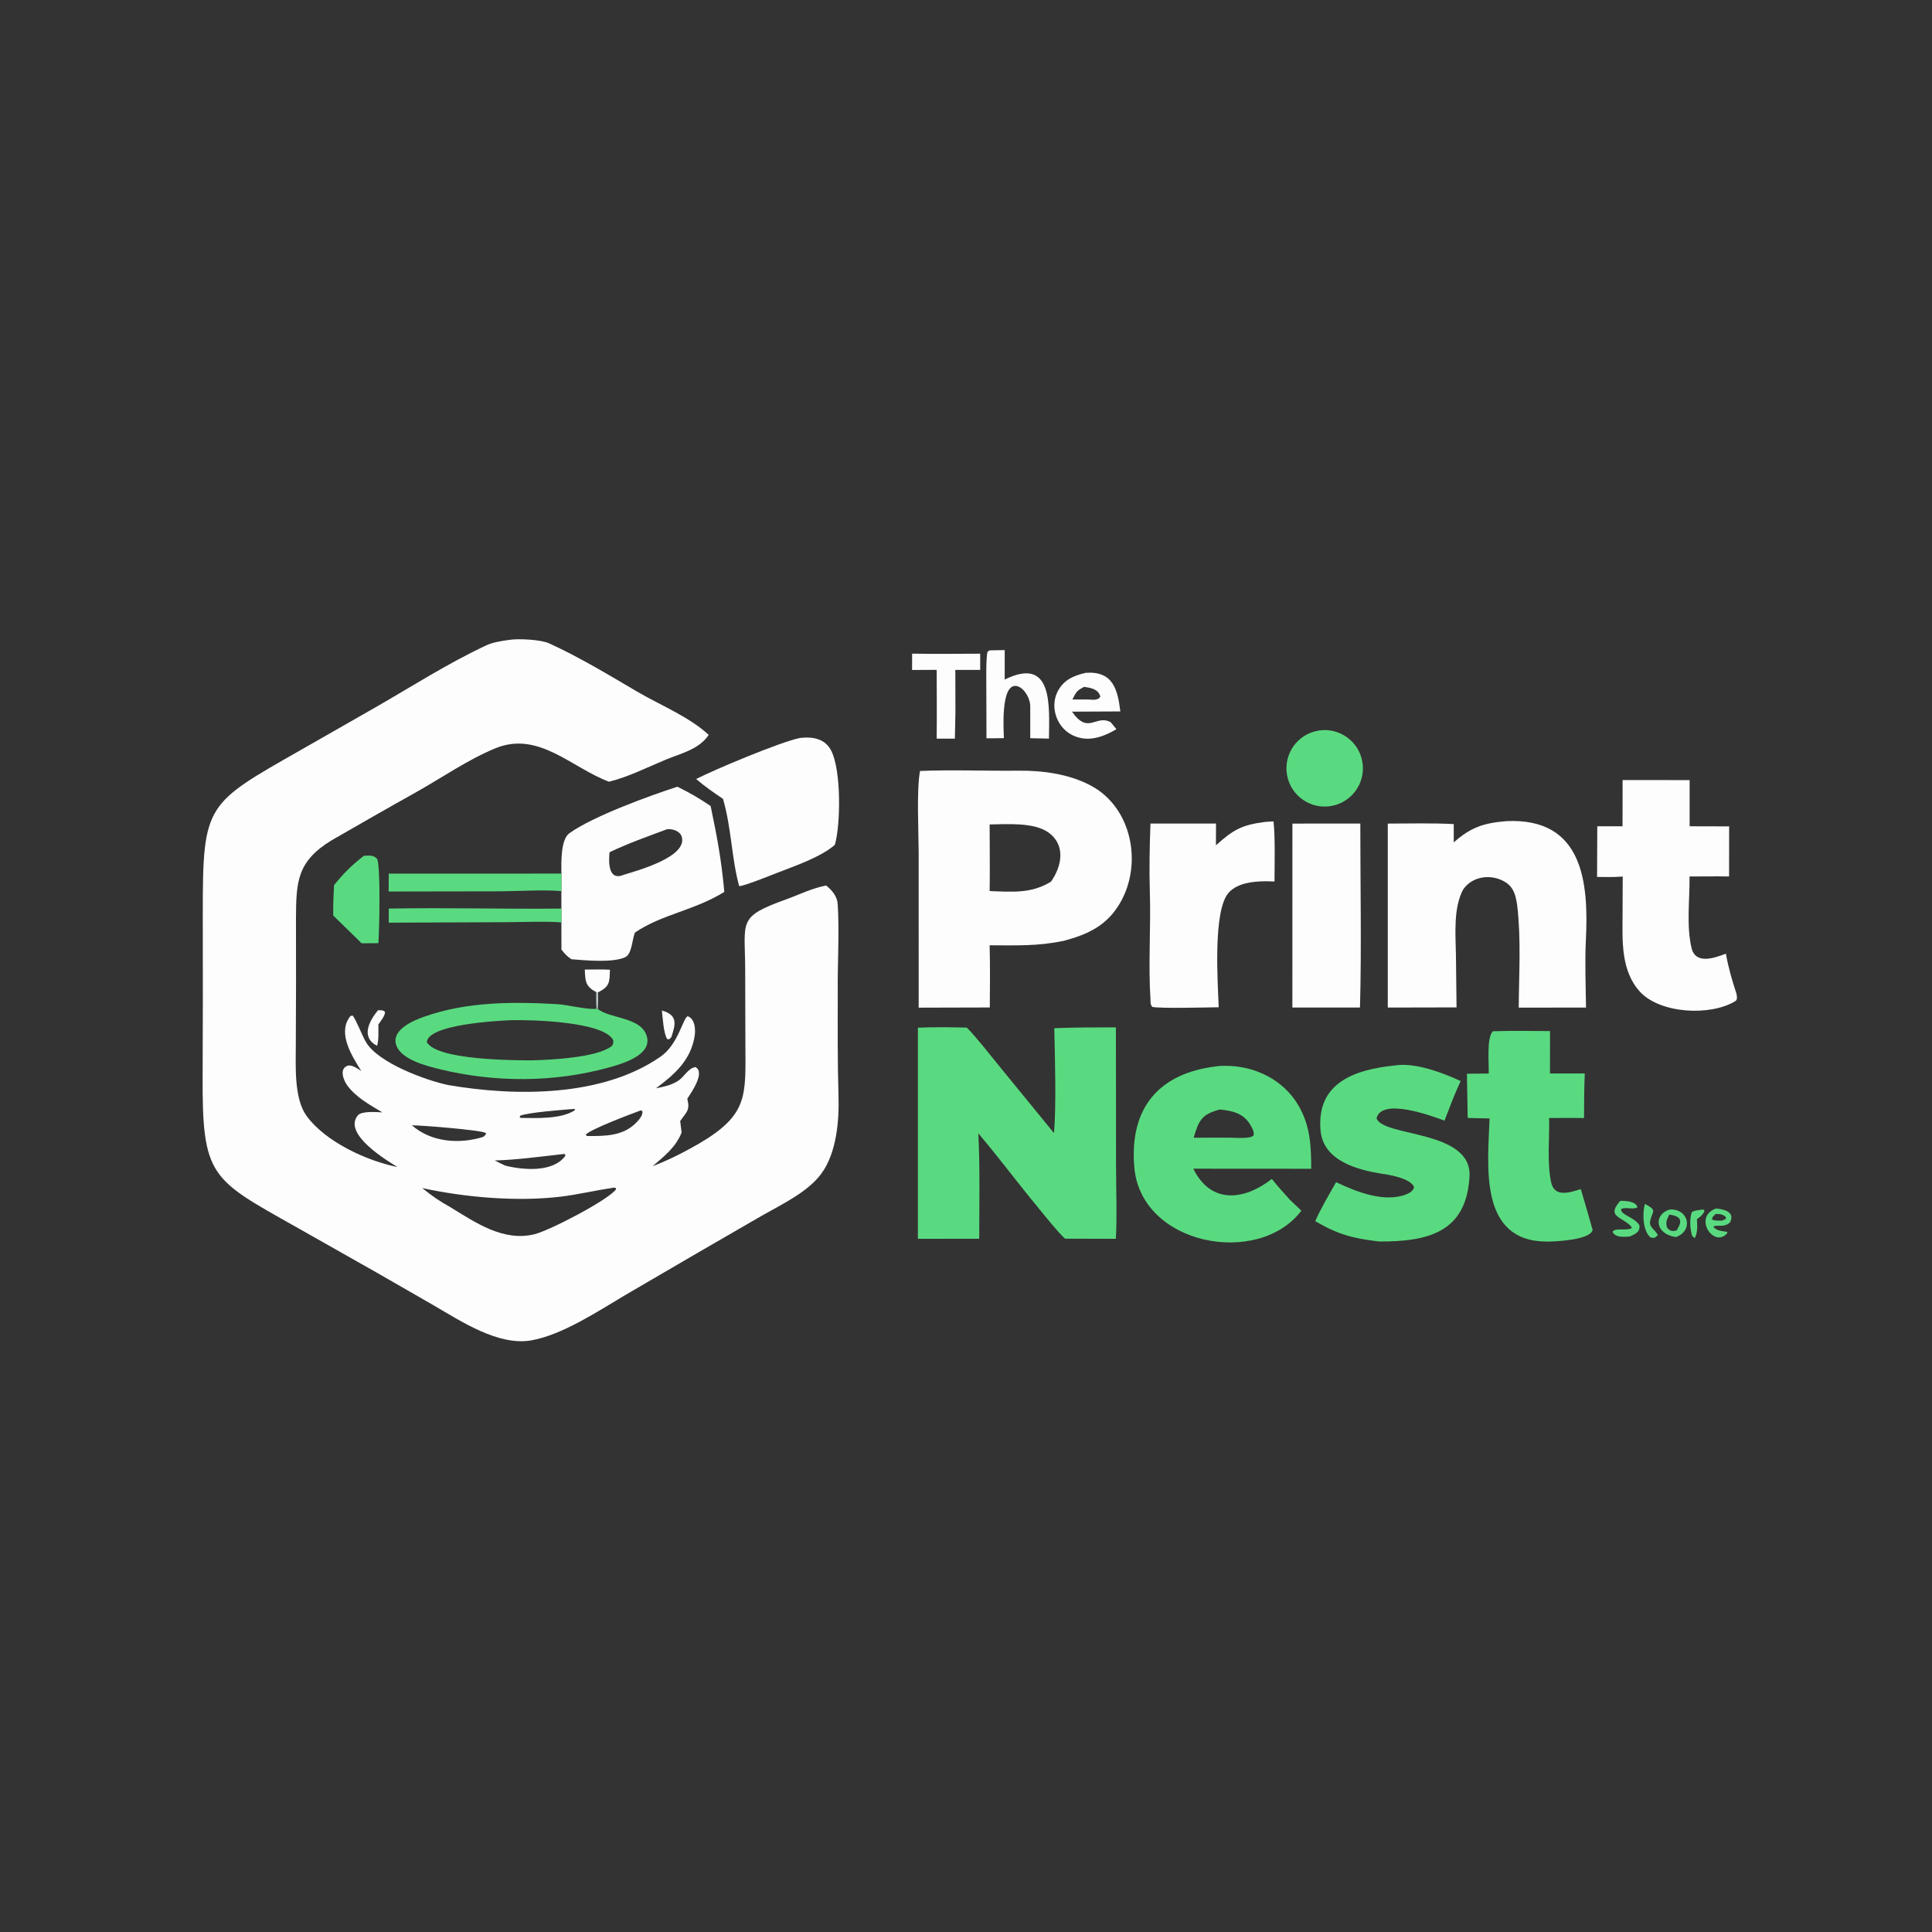 <?xml version="1.0" encoding="utf-8" ?><svg xmlns="http://www.w3.org/2000/svg" xmlns:xlink="http://www.w3.org/1999/xlink" width="4096" height="4096" viewBox="0 0 4096 4096"><rect x="0" y="0" width="4096" height="4096" fill="#333333" stroke="none"/><path fill="#FDFDFD" d="M1079 1356.71C1097.77 1353.41 1146.3 1355.83 1164.05 1363.89C1227.58 1392.74 1290.64 1431.01 1350.8 1466.29C1399.4 1494.79 1461.83 1519.93 1502.5 1558.08C1481.52 1589.16 1444.14 1596.94 1411.2 1610.65C1371.78 1627.05 1332.67 1646.98 1291.19 1657.31C1212.93 1628.43 1142.2 1549.09 1051.14 1586.12C992.305 1610.04 935.498 1649.81 879.789 1680.89C820.801 1713.8 761.828 1747.7 703.259 1781.36C629.154 1826.42 628.011 1870 627.475 1947.19L627.615 2082.5L627.133 2216.05C626.994 2260.42 623.271 2328.86 649.779 2365.57C689.727 2420.88 778.322 2461.33 842.819 2474.26C823.095 2462.18 725.669 2404.52 758.599 2364.77C766.679 2355.02 797.787 2357.67 810.555 2358.27C784.129 2342.56 754.579 2326.35 736.101 2301.01C728.679 2290.83 718.802 2266.73 735.947 2259.79C745.312 2256 758.071 2265.62 765.933 2270.51C747.412 2240.85 716.043 2192.79 740.312 2157.74C743.488 2153.15 742.582 2153.85 747.798 2153.18C755.922 2163.77 767.332 2194.78 775.993 2209.49C801.814 2253.33 902.558 2290.54 950.5 2300.44C1093.4 2324.9 1277.17 2325.94 1400.37 2240.23C1437.74 2214.24 1446.94 2161.25 1457.7 2154.43C1473.26 2159.42 1474.91 2182.17 1472.79 2195.95C1464.87 2247.36 1430.61 2277.6 1390.8 2307.22C1407.58 2303.89 1420.84 2301.45 1435.82 2292.6C1451.18 2283.52 1457.69 2265.17 1474.32 2262.27C1496.08 2273.6 1465.13 2316.81 1457.15 2329.39C1463.25 2354.67 1455.9 2356.37 1442.06 2376.78L1445.11 2401C1432.78 2432.26 1408.45 2451.06 1383.67 2472.41C1417.07 2459.72 1450.4 2442.78 1481.32 2424.92C1587.48 2362.7 1580.64 2323.34 1580.27 2211L1579.86 2053.5C1579.3 1951.43 1563.57 1943.94 1666.9 1906.67C1697 1895.8 1716.91 1884.73 1751.21 1877.24C1763.88 1887.03 1774.98 1900.39 1776.01 1916.75C1779.89 1978.11 1775.3 2042.54 1776.15 2104.11C1775.99 2177.57 1775.54 2250.4 1777.71 2323.86C1779.26 2376.41 1773.54 2444.57 1741.23 2488.33C1711.94 2528.01 1656.39 2553.78 1614.07 2578.01L1477.91 2656.78L1326.17 2745.29C1267.79 2779.88 1193.47 2829.4 1127.23 2841.55C1057.31 2854.37 977.717 2801.42 918.992 2767.2L797.256 2697.24L627.201 2600.99C447.11 2499.5 428.397 2495.63 429.589 2279.12L430.034 2124.42L429.91 1934.29C429.92 1703.36 437.185 1704.47 638.146 1589.78L795.621 1499.85C872.814 1455.54 949.083 1406.57 1029.77 1368.74C1045.04 1361.58 1062.44 1358.99 1079 1356.71ZM895.237 2518.82C916.999 2536.32 930.773 2545.9 955.121 2559.54C1008.36 2592.08 1066.89 2632.77 1132.79 2616.77C1165.65 2608.79 1288.91 2544.29 1305.77 2521.85L1305.65 2518.64C1301.21 2517.61 1301.53 2517.65 1297.07 2518.66C1261.08 2523.92 1223.27 2532.94 1188.17 2537.1C1095.65 2548.09 986.198 2538.59 895.237 2518.82ZM1024.65 2410.28C1030.1 2404.71 1029.93 2407.14 1030.08 2401.93C1017.83 2395.44 891.187 2385.6 873.182 2385.73C914.609 2421.8 973.627 2426.09 1024.65 2410.28ZM1071.44 2471.28C1109.26 2480.6 1172.09 2486.26 1198.42 2450.71L1198.2 2447.06C1194.84 2446.65 1195.02 2446.29 1191.86 2446.93C1147.79 2451.9 1092.54 2459.33 1048.85 2460.24C1056.15 2463.93 1063.96 2468.09 1071.44 2471.28ZM1245.52 2408.5C1282.52 2408.52 1320.28 2408.9 1348.47 2380.53C1354.36 2374.61 1363.14 2364.9 1362.02 2355.95L1358.67 2354.02C1338.78 2361.46 1253.09 2393.38 1242.01 2405.42C1243.8 2408.53 1242.52 2407.65 1245.52 2408.5ZM1104.05 2370.09C1138.18 2370.49 1189.59 2372.79 1218.48 2353.94L1218.69 2350.99L1216.75 2351.03C1197.02 2352.57 1116.13 2358.67 1102.61 2365.68L1101.86 2368.68L1104.05 2370.09Z"/><path fill="#FDFDFD" d="M1950.52 1634.51C2019.53 1631.62 2090.34 1634.69 2159.53 1633.9C2211.21 1633.32 2268.55 1641.32 2314.35 1666.44C2400.17 1713.5 2422.31 1831.58 2375.12 1913.59C2347.33 1961.87 2307.31 1980.76 2255.5 1994.58C2200.03 2006.27 2154.03 2004.21 2098.12 2004.1C2099.2 2049.65 2098.92 2090.58 2098.46 2135.92L1947.68 2136.33L1947.66 1807.21C1947.53 1765.52 1942.98 1673.45 1950.52 1634.51ZM2228.17 1869.18C2251.13 1836.69 2260.19 1791.46 2222.44 1764.7C2191.84 1743.01 2134.79 1747.37 2098.09 1747.92C2098.17 1794.42 2098.88 1842.78 2098.12 1889.13C2145.42 1890.75 2186.59 1895.02 2228.17 1869.18Z"/><path fill="#5ADA80" d="M1946 2178.76C1979.61 2177.39 2016.22 2177.68 2049.8 2178.64C2070.95 2200.17 2099.31 2236.76 2119.12 2260.96L2234.6 2402.34C2239.61 2342.04 2236.52 2242.17 2235.21 2179.85C2279.46 2178.08 2321.51 2178.17 2365.81 2178.07L2366.1 2471.69C2366.16 2517.24 2368.37 2582.32 2365.72 2626.35L2257.91 2626.09C2241.16 2610.63 2217.17 2579.8 2202.03 2561.59C2158.55 2509.3 2118.35 2454.72 2074.11 2402.87C2077.79 2473.75 2076.1 2554.57 2076.07 2626.22L1946 2626.36L1946 2178.76Z"/><path fill="#FDFDFD" d="M3193.61 1740.87C3355.57 1733.22 3368.43 1869.32 3362.17 1993.18C3359.93 2037.58 3361.8 2091.38 3362.53 2136.09L3219.82 2136.31C3220.29 2064.61 3225.09 1990.84 3216.56 1919.28C3213.63 1900.18 3210.21 1882.89 3193.34 1871.44C3164.63 1851.97 3121.85 1856.11 3101.81 1886.1C3081.03 1925.32 3085.89 1980.92 3086.71 2024.51L3088 2135.78L2942.22 2136.09L2942.22 1746.06C2986.46 1745.93 3038.43 1744.77 3082.08 1747.13L3082.08 1785.93C3118.24 1753.82 3145.85 1744.84 3193.61 1740.87Z"/><path fill="#5ADA80" d="M2579.04 2260.77C2585.15 2259.59 2591.71 2259.76 2597.86 2259.68C2660.16 2259.34 2721.44 2289.4 2753.09 2344.13C2778.04 2387.27 2779.74 2429.66 2779.93 2477.89L2529.96 2477.73C2567.3 2553.87 2638.13 2544.9 2696.46 2499.44C2708.49 2514.86 2721.58 2529.07 2734.64 2543.61L2758.99 2566.8C2668.11 2686.71 2419.27 2640.47 2404.87 2475.07C2393.95 2349.73 2456.24 2275.24 2579.04 2260.77ZM2530.67 2412.02L2608.5 2411.93C2620.73 2412.18 2649.53 2414.77 2657.59 2407.53C2659.59 2399.64 2655.22 2392.53 2651.42 2385.76C2637.08 2360.2 2612.71 2354.8 2586.08 2352.21C2547.64 2362.43 2541.48 2375.34 2530.67 2412.02Z"/><path fill="#FDFDFD" d="M1190.21 1852.08C1189.9 1828.48 1188.63 1779.93 1207.01 1766.65C1257.63 1730.07 1379.93 1686.13 1436.11 1667.9C1462.69 1681.08 1481.67 1691.9 1506.61 1708.84C1520.59 1775.8 1529.45 1822.91 1535.6 1890.95C1470.77 1930.87 1403.96 1937.93 1346.06 1977.12L1345.27 1979.43C1339.66 1996.24 1339.09 2023.37 1325.1 2029.55C1297.84 2041.58 1241.34 2036.06 1211.29 2033.64C1200.69 2026.08 1198.42 2023.19 1190.3 2013.29L1190.19 1955.66L1190.19 1926.23L1190.15 1889.25L1190.21 1852.08ZM1292.34 1806.82C1290.17 1826.66 1288.99 1868.78 1322.45 1854.65C1348.88 1846.23 1458.82 1817.19 1445.25 1773.6C1441.66 1762.06 1426.2 1756.8 1414.23 1758.03C1373.56 1773.17 1331.36 1788.07 1292.34 1806.82Z"/><path fill="#FDFDFD" d="M3440.05 1653.79L3582.15 1653.88L3582.15 1751.8L3665.91 1752L3665.78 1858.22C3638.32 1857.71 3609.52 1858.19 3581.95 1858.23C3582.61 1906.59 3574.96 1961.88 3586.08 2009.4C3594.57 2045.72 3634.56 2031.11 3659.05 2021.88C3664.34 2051.99 3672.25 2078.55 3681.63 2107.34C3682.46 2112.5 3683.81 2119.5 3679.09 2122.4C3626.2 2154.88 3519.66 2149 3476.97 2102.68C3436.32 2058.58 3439.78 1994.63 3439.94 1943.16L3440.3 1858.37C3421.25 1859.77 3404.94 1859.44 3385.92 1859.16L3386.38 1751.83L3439.91 1751.8L3440.05 1653.79Z"/><path fill="#5ADA80" d="M2957.47 2258.84C2999.84 2251.93 3059.22 2274.55 3096.67 2291.9C3083.81 2319.61 3073.44 2347.31 3062.46 2375.81C3035.59 2365.86 2929.36 2326.48 2918.41 2370.7C2931.18 2410.94 3120.79 2394.63 3115.48 2493.98C3109.18 2611.85 3028.85 2632.64 2923.53 2632.07C2867.4 2625.29 2836.71 2617.23 2788.44 2588.96C2799.84 2562.64 2818.4 2531.45 2832.67 2506.31C2874.51 2526.28 2934.78 2550.61 2981.79 2532C2988.69 2529.27 2995.62 2524.69 2998.02 2517.39C2992.6 2499.43 2950.31 2491.52 2933.14 2488.93C2880.77 2481.06 2805.47 2462.44 2799.67 2396.61C2790.71 2294.9 2872.89 2267.39 2957.47 2258.84Z"/><path fill="#5ADA80" d="M3164.78 2186.36C3205.36 2185.03 3245.6 2185.64 3286.18 2186L3286.06 2275.81L3359.81 2275.81C3358.62 2307.74 3358.34 2338.42 3358.24 2370.39C3334.28 2369.75 3308.36 2370.23 3284.24 2370.26C3285.4 2414.04 3279.5 2463.06 3288.39 2505.98C3295.39 2539.75 3327.81 2528.24 3351.4 2520.98C3360.15 2549.85 3368.32 2578.52 3376.5 2607.55C3371.62 2629.05 3296.77 2632.4 3278.6 2632.27C3134.84 2631.2 3154.34 2472.5 3158.01 2371.29L3111.61 2370.14L3110 2276.4L3156.18 2276.01C3156.97 2252.57 3151.32 2201.84 3164.78 2186.36Z"/><path fill="#FDFDFD" d="M2680.64 1742.77C2684.05 1742.14 2696.05 1741.69 2700 1741.44C2703.74 1775.79 2702.11 1832.94 2702.06 1868.91C2695.73 1868.57 2689.38 1868.26 2683.03 1868.32C2656.96 1868.56 2624.33 1871.77 2605.49 1891.91C2570.78 1929.01 2581.92 2084.52 2583.78 2135.46C2560.91 2135.76 2459.64 2138.46 2442.81 2134.7C2438.19 2127.58 2439.71 2128.43 2439.12 2118.63C2434.21 2044.95 2440.2 1964.91 2437.76 1890.36C2436.25 1844.15 2437.32 1792.17 2439.11 1745.95L2578.06 1745.95L2577.89 1792.15C2613.87 1759.7 2632.4 1748.91 2680.64 1742.77Z"/><path fill="#5ADA80" d="M1267.18 2138.75C1291.4 2160.42 1364.45 2155.34 1372.21 2201.26C1378.47 2238.28 1318.17 2255.6 1291.04 2263.1C1175.05 2295.22 1049.94 2295.36 933.162 2266.99C904.385 2259.98 844.784 2245.38 838.823 2210.78C833.752 2181.35 877.772 2162.88 899.958 2155.31C990.098 2123.42 1087.12 2123.62 1181.35 2128.89C1203.09 2130.1 1245.81 2141.3 1264.7 2138.58L1267.18 2138.75ZM1128.38 2248.02C1166.55 2246.9 1264.26 2242.61 1296.28 2218.26C1300.37 2215.15 1300.18 2210.04 1300.28 2205.77C1281.55 2165.58 1125.93 2161.73 1082.72 2162.92C1050.61 2164.26 907.508 2172.24 904.925 2209.36C925.678 2247.2 1085.82 2248.02 1128.38 2248.02Z"/><path fill="#FDFDFD" d="M1696.51 1564.46C1724.02 1561.38 1749.84 1566.27 1762.69 1592.37C1783.6 1634.83 1782.31 1748.12 1769.99 1791.04C1740.44 1817.19 1683.78 1836.44 1646.34 1850.99C1633.29 1856.05 1578 1878.47 1567.1 1878.67C1550.59 1818.08 1551.29 1758.12 1532.86 1693.68C1513.05 1680.23 1493.99 1667.24 1475.87 1651.56C1515.01 1631.59 1654.4 1572.77 1696.51 1564.46Z"/><path fill="#FDFDFD" d="M2740.04 1746.06L2883.97 1745.95C2883.95 1872.64 2886.73 2010.09 2883.28 2135.98L2739.93 2136.09L2740.04 1746.06Z"/><path fill="#5ADA80" d="M2794.61 1549.03C2838.57 1541.43 2880.42 1570.78 2888.24 1614.7C2896.06 1658.63 2866.91 1700.61 2823.03 1708.65C2778.84 1716.74 2736.49 1687.35 2728.62 1643.12C2720.74 1598.89 2750.34 1556.69 2794.61 1549.03Z"/><path fill="#5ADA80" d="M771.445 1814.36C782.906 1814.02 791.64 1812.04 799.888 1821.46C807.119 1843.96 804.234 1969.98 802.253 1999.61L766.74 1999.9L751.315 1984.77L706.518 1941.07C706.164 1918.29 707.012 1899.12 708.183 1876.47C729.32 1850.78 745.425 1834.49 771.445 1814.36Z"/><path fill="#FDFDFD" d="M2301.82 1426.43C2359.08 1422.35 2369.47 1460.74 2375.21 1508.28L2272.73 1508.77C2307.53 1558.74 2323.12 1513.93 2354.76 1531.14L2366.95 1546.01C2338.02 1562.89 2305.64 1574.59 2273.13 1558.36C2238.65 1541.15 2224.45 1495.09 2244.56 1461.92C2257.97 1439.8 2278.01 1432.08 2301.82 1426.43ZM2273.5 1483.02L2308.31 1483.02C2317.83 1483.56 2321.16 1484.57 2329.6 1480.98L2332.75 1476.88C2329 1460.98 2312.5 1458.29 2298.63 1456.15C2282.42 1464.46 2281.85 1466.79 2273.5 1483.02Z"/><path fill="#5ADA80" d="M824.224 1852.19L1190.21 1852.08L1190.15 1889.25C1153.62 1885.97 1098.93 1889.35 1060.6 1889.66L824.007 1890.06L824.224 1852.19Z"/><path fill="#FDFDFD" d="M2098.19 1378.82L2130.06 1378.25L2130.06 1440.71C2233.64 1389.61 2224.43 1498.68 2223.87 1565.9L2184.22 1565.07L2184.22 1497.5C2184.26 1479.37 2169.51 1456.12 2154.38 1454.29C2120.63 1450.22 2128.13 1551.65 2128.3 1564.91C2116.4 1565.29 2103.43 1565.14 2091.42 1565.24L2091.05 1450.14C2091.06 1434.57 2090.31 1394.99 2093.67 1381.53L2098.19 1378.82Z"/><path fill="#5ADA80" d="M824.223 1926.28C945.779 1923.95 1068.34 1927.58 1190.19 1926.23L1190.19 1955.66C1165.4 1952.83 1100.91 1955.04 1072.23 1955.1L824.223 1956.13L824.223 1926.28Z"/><path fill="#FDFDFD" d="M1933.82 1385.79C1981.51 1386.64 2030.31 1386.01 2078.09 1385.89L2078.09 1420.23L2025.37 1420.23L2025.6 1509.5L2024.42 1565.97L1985.82 1565.97C1986.41 1517.71 1985.91 1468.49 1985.86 1420.16L1933.66 1420.41L1933.82 1385.79Z"/><path fill="#5ADA80" d="M3539.95 2564.28C3580.19 2562.13 3590.98 2609.05 3553.2 2622.71C3508.18 2616.3 3505.46 2574.6 3539.95 2564.28ZM3554.27 2608.89C3568.23 2587.99 3564.11 2578.24 3538.96 2575.13C3533.35 2586.84 3530.76 2591.03 3534.6 2603.24C3541.93 2610.71 3544.23 2610.51 3554.27 2608.89Z"/><path fill="#5ADA80" d="M3638.25 2562.13C3654.22 2563.57 3679.58 2569.03 3667.68 2591.68C3655.57 2602.6 3644.4 2596.83 3633.48 2599.55L3633.37 2602.52C3641.97 2609.33 3647.42 2609.39 3658.04 2611.12L3661.75 2611.41L3661.73 2614.66C3633.31 2647.39 3588.4 2579.4 3638.25 2562.13ZM3650.91 2587.83L3658.2 2584.69L3659.53 2581.31C3654.95 2574.45 3645.1 2573.6 3637.55 2573.59C3631.96 2579.26 3631.12 2578.39 3629.25 2585.02C3635.21 2588.6 3643.15 2587.6 3650.91 2587.83Z"/><path fill="#5ADA80" d="M3435.07 2545.93C3445.27 2545.64 3469.5 2546.78 3471.3 2559.79C3462.32 2565.1 3446.59 2558.36 3436.92 2563.2C3435.73 2576.45 3463.41 2578.94 3475.64 2597.53C3477.66 2612.1 3467.21 2615.93 3455.3 2621.54C3442.71 2622.29 3425.39 2624.52 3418.73 2611.82C3423.03 2602.29 3444.98 2609.94 3459.19 2604.04L3458.89 2601.12C3439.77 2578.99 3404.1 2580.69 3435.07 2545.93Z"/><path fill="#FDFDFD" d="M1239.83 2055.57C1257.16 2055.47 1275.92 2054.99 1293.12 2055.87C1292.34 2082.05 1293.09 2091.1 1267.96 2103.92L1263.84 2103.26C1241.14 2091 1240.8 2080.68 1239.83 2055.57Z"/><path fill="#FDFDFD" d="M801.397 2141.76C810.717 2142.25 810.21 2140.72 816.379 2145.31C815.994 2154.25 807.699 2163.86 802.143 2172.04C802.106 2186.22 803.348 2204.08 799.455 2217.17C764.305 2199.29 782.546 2164.73 801.397 2141.76Z"/><path fill="#5ADA80" d="M3487.5 2552.48C3514.78 2567.12 3502.85 2566.81 3498.4 2589.08C3495.71 2602.51 3510.95 2608.14 3514.58 2618.81C3508.2 2624.89 3507.36 2625.16 3499.46 2623.52C3482.83 2610.57 3481.46 2571.24 3487.5 2552.48Z"/><path fill="#FDFDFD" d="M1403.27 2142.32C1437.29 2152.38 1432.64 2170.65 1423.24 2198.97L1418.5 2203.43L1414.74 2203.03C1406.96 2192.58 1404.85 2156.86 1403.27 2142.32Z"/><path fill="#5ADA80" d="M3606.88 2564.8C3610.15 2563.96 3609.52 2564.42 3613.28 2565.19L3613.07 2569.33C3607.37 2577.89 3605.99 2578.43 3597.55 2584.8C3598.36 2600.66 3599.57 2610 3593.28 2624.9C3591.19 2623.67 3589.56 2622 3587.67 2620.36C3582.89 2605.62 3581.71 2584.9 3586.67 2570.1C3592.54 2565.92 3599.16 2566.02 3606.88 2564.8Z"/><path fill="#C7D2D4" fill-opacity="0.933" d="M1263.84 2103.26L1267.96 2103.92C1267.98 2113.94 1268.53 2129.22 1267.18 2138.75L1264.7 2138.58C1263.74 2130.72 1263.95 2112.02 1263.84 2103.26Z"/></svg>